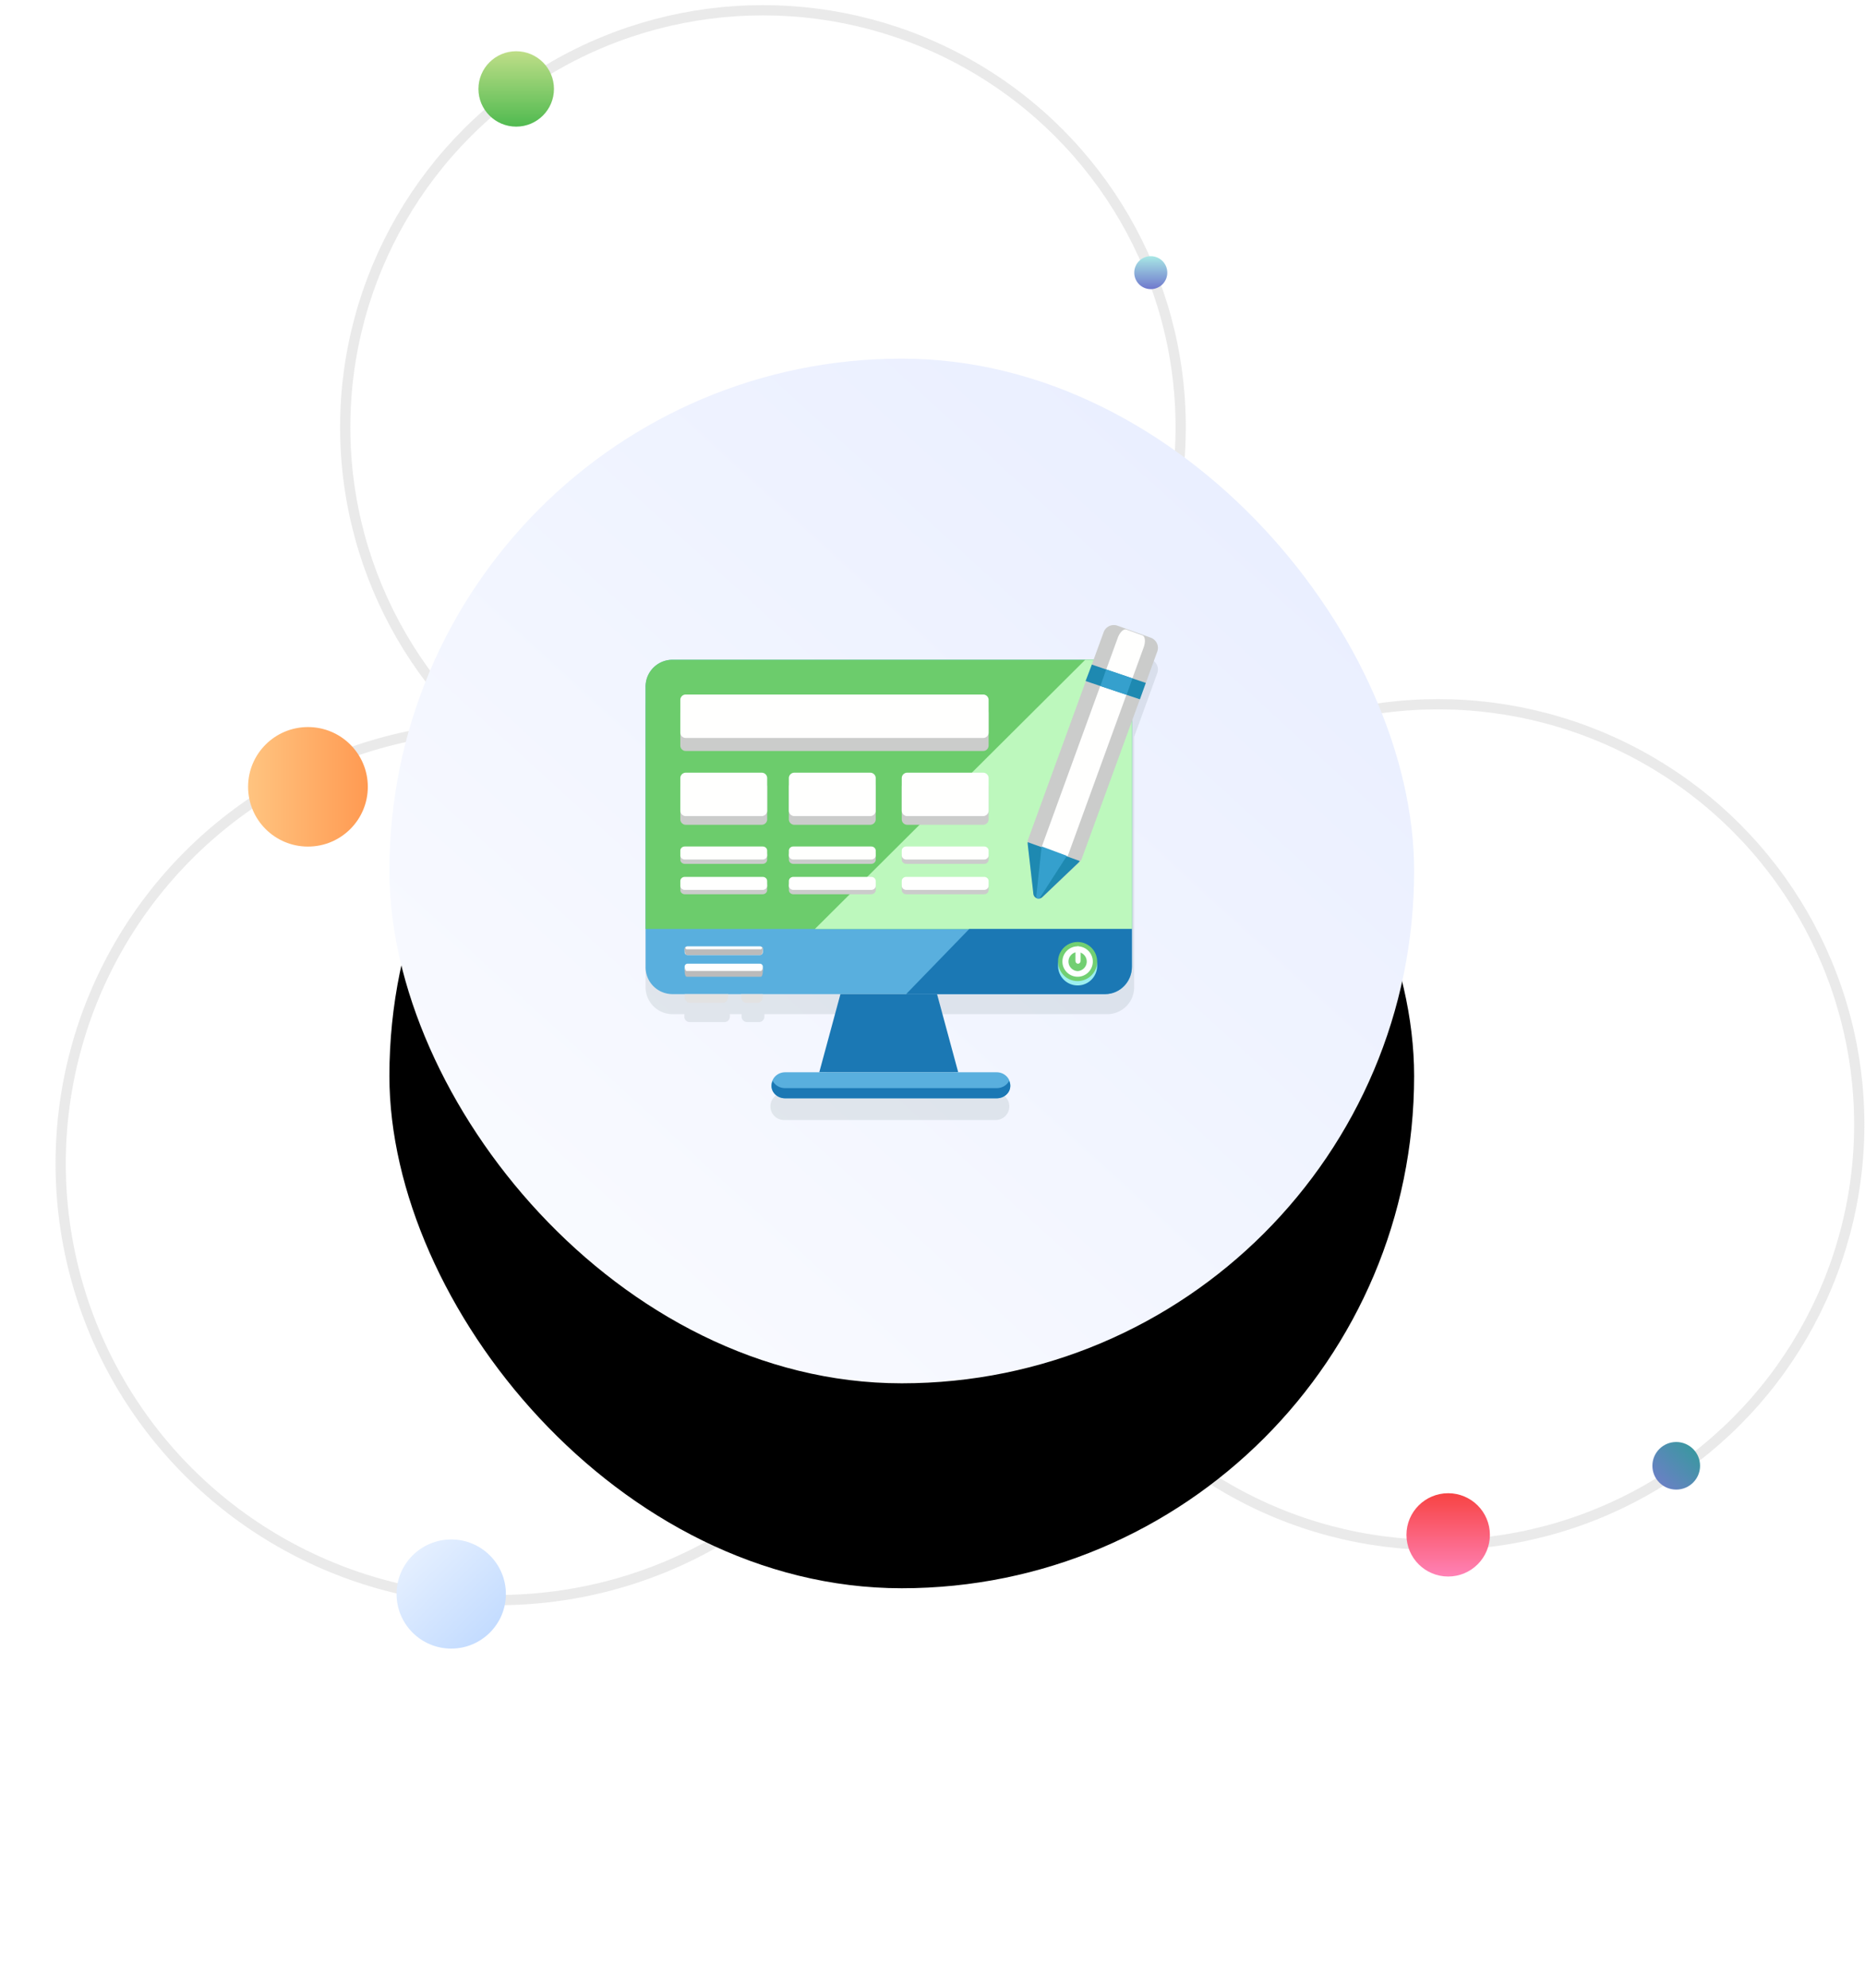 <svg xmlns="http://www.w3.org/2000/svg" xmlns:xlink="http://www.w3.org/1999/xlink" width="182" height="194" viewBox="0 0 182 194">
    <defs>
        <linearGradient id="a" x1="100%" x2="0%" y1="50%" y2="50%">
            <stop offset="0%" stop-color="#FF9A52"/>
            <stop offset="100%" stop-color="#FFC480"/>
        </linearGradient>
        <linearGradient id="b" x1="50%" x2="50%" y1="0%" y2="100%">
            <stop offset="0%" stop-color="#F74343"/>
            <stop offset="100%" stop-color="#FF82B6"/>
        </linearGradient>
        <linearGradient id="c" x1="98.614%" x2="0%" y1="100%" y2="0%">
            <stop offset="0%" stop-color="#BDD8FF"/>
            <stop offset="100%" stop-color="#EBF3FF"/>
        </linearGradient>
        <linearGradient id="d" x1="97.888%" x2="-2.112%" y1="2.112%" y2="97.888%">
            <stop offset="0%" stop-color="#339B9B"/>
            <stop offset="100%" stop-color="#737CCB"/>
        </linearGradient>
        <linearGradient id="e" x1="50%" x2="50%" y1="0%" y2="100%">
            <stop offset="0%" stop-color="#A8E8E5"/>
            <stop offset="100%" stop-color="#6F78CD"/>
        </linearGradient>
        <linearGradient id="f" x1="50%" x2="50%" y1="0%" y2="100%">
            <stop offset="0%" stop-color="#BFDE88"/>
            <stop offset="100%" stop-color="#50BA50"/>
        </linearGradient>
        <linearGradient id="i" x1="96.106%" x2="-28.032%" y1="-10.068%" y2="125.994%">
            <stop offset="0%" stop-color="#E6ECFF"/>
            <stop offset="76.29%" stop-color="#FBFCFF"/>
            <stop offset="100%" stop-color="#FFF"/>
        </linearGradient>
        <rect id="g" width="100" height="100" x="33" y="34" rx="50"/>
        <filter id="h" width="240%" height="240%" x="-70%" y="-50%" filterUnits="objectBoundingBox">
            <feOffset dy="20" in="SourceAlpha" result="shadowOffsetOuter1"/>
            <feGaussianBlur in="shadowOffsetOuter1" result="shadowBlurOuter1" stdDeviation="20"/>
            <feColorMatrix in="shadowBlurOuter1" values="0 0 0 0 0.91 0 0 0 0 0.933 0 0 0 0 1 0 0 0 0.7 0"/>
        </filter>
        <filter id="k" width="124%" height="126%" x="-12%" y="-13%" filterUnits="objectBoundingBox">
            <feGaussianBlur in="SourceGraphic" stdDeviation="2"/>
        </filter>
        <filter id="l" width="414.7%" height="414.7%" x="-157.3%" y="-157.3%" filterUnits="objectBoundingBox">
            <feGaussianBlur in="SourceGraphic" stdDeviation="2"/>
        </filter>
    </defs>
    <g fill="none" fill-rule="evenodd" transform="translate(5 1)">
        <g transform="translate(0 69.955)">
            <ellipse cx="43.594" cy="42.6" stroke="#979797" opacity=".2" rx="42.673" ry="42.6"/>
            <ellipse cx="25.052" cy="5.832" fill="url(#a)" rx="5.842" ry="5.832"/>
        </g>
        <g transform="translate(33.252 67.727)">
            <ellipse cx="102.094" cy="41.024" stroke="#979797" opacity=".2" rx="41.094" ry="41.024"/>
            <ellipse cx="103.071" cy="81.064" fill="url(#b)" rx="4.071" ry="4.064"/>
            <ellipse cx="5.782" cy="86.836" fill="url(#c)" rx="5.334" ry="5.325"/>
            <ellipse cx="125.326" cy="74.322" fill="url(#d)" rx="2.326" ry="2.322"/>
        </g>
        <g transform="translate(28.689)">
            <ellipse cx="40.765" cy="40.695" stroke="#979797" opacity=".2" rx="40.765" ry="40.695"/>
            <ellipse cx="78.612" cy="25.609" fill="url(#e)" rx="1.612" ry="1.609"/>
            <ellipse cx="16.685" cy="7.679" fill="url(#f)" rx="3.685" ry="3.679"/>
        </g>
        <mask id="j" fill="#fff">
            <use xlink:href="#g"/>
        </mask>
        <g>
            <use fill="#000" filter="url(#h)" xlink:href="#g"/>
            <use fill="url(#i)" xlink:href="#g"/>
        </g>
        <g mask="url(#j)">
            <path fill="#122A30" d="M49.308 3.346l-3.209-1.164a1.05 1.05 0 0 0-1.346.63l-.94 2.594H2.626A2.626 2.626 0 0 0 0 8.032v27.316a2.626 2.626 0 0 0 2.626 2.626H3.78v.245c0 .29.235.526.525.526h3.396c.29 0 .525-.235.525-.526v-.245h1.146v.245c0 .29.236.526.526.526h1.172c.29 0 .526-.235.526-.526v-.245h7.57l-2.048 7.67h-3.606a1.33 1.33 0 0 0-1.296 1.035l-.003.01a1.33 1.33 0 0 0-.02.121l-.003.021a1.33 1.33 0 0 0 1.322 1.474h20.655a1.327 1.327 0 0 0 1.323-1.474l-.004-.02a1.33 1.33 0 0 0-.02-.121c0-.004-.002-.007-.003-.01a1.33 1.33 0 0 0-1.296-1.036h-3.606l-2.048-7.67h16.542a2.626 2.626 0 0 0 2.625-2.626V10.912l2.256-6.22a1.05 1.05 0 0 0-.63-1.346" filter="url(#k)" opacity=".3" transform="translate(58 60)"/>
            <path fill="#59AFDE" d="M102.844 96.017h-42.23A2.622 2.622 0 0 1 58 93.386V66.02a2.622 2.622 0 0 1 2.613-2.631h42.231a2.622 2.622 0 0 1 2.614 2.631v27.365a2.622 2.622 0 0 1-2.614 2.63"/>
            <path fill="#1B78B4" d="M88.508 103.644H74.95l2.066-7.627h9.428l2.065 7.627"/>
            <path fill="#59AFDE" d="M92.263 106.186H71.618c-.735 0-1.33-.569-1.33-1.27 0-.703.595-1.272 1.33-1.272h20.645c.735 0 1.33.57 1.33 1.271 0 .702-.595 1.271-1.33 1.271"/>
            <path fill="#1B78B4" d="M92.263 105.193H71.618c-.538 0-1-.288-1.21-.701-.076.151-.12.319-.12.496 0 .662.595 1.198 1.33 1.198h20.645c.735 0 1.33-.536 1.33-1.198 0-.177-.044-.345-.12-.496-.21.413-.672.701-1.21.701"/>
            <path fill="#6CCC6C" d="M105.458 89.661V66.006a2.615 2.615 0 0 0-2.614-2.616h-42.23A2.615 2.615 0 0 0 58 66.006v23.655h47.458"/>
            <path fill="#E2E2E2" d="M65.55 96.864h-3.236c-.276 0-.5-.258-.5-.577v-.27h4.237v.27c0 .319-.224.577-.5.577M68.94 96.864h-1.118c-.276 0-.5-.258-.5-.577v-.27h2.119v.27c0 .319-.224.577-.5.577"/>
            <path fill="#BDF8BD" d="M102.83 63.39h-1.926L74.525 89.66h30.933V66.006a2.622 2.622 0 0 0-2.628-2.616"/>
            <path fill="#FFF" d="M69.159 91.356h-7.064a.282.282 0 0 0-.281.282v.283c0 .156.126.282.281.282h7.064a.282.282 0 0 0 .282-.282v-.283a.282.282 0 0 0-.282-.282"/>
            <path fill="#BBB" d="M69.253 91.638H62c-.069 0-.129-.114-.161-.282a1.501 1.501 0 0 0-.026.282c0 .312.084.565.187.565h7.252c.104 0 .188-.253.188-.565 0-.103-.01-.199-.026-.282-.033.168-.093.282-.162.282"/>
            <path fill="#FFF" d="M69.159 93.05h-7.064a.282.282 0 0 0-.281.283v.283c0 .156.126.282.281.282h7.064a.282.282 0 0 0 .282-.282v-.283a.282.282 0 0 0-.282-.282"/>
            <path fill="#BBB" d="M69.253 93.757H62c-.069 0-.129-.114-.161-.282a1.501 1.501 0 0 0-.026.282c0 .312.084.565.187.565h7.252c.104 0 .188-.253.188-.565 0-.103-.01-.199-.026-.282-.033.168-.093.282-.162.282"/>
            <path fill="#1B78B4" d="M83.424 96.017h19.423c1.442 0 2.61-1.206 2.61-2.693V89.66H89.586l-6.161 6.356"/>
            <path fill="#9CEFEF" d="M44.068 33.263a1.907 1.907 0 1 1-3.814 0 1.907 1.907 0 0 1 3.814 0" filter="url(#l)" transform="translate(58 60)"/>
            <path fill="#72CF72" d="M102.068 92.839a1.907 1.907 0 1 1-3.814 0 1.907 1.907 0 0 1 3.814 0"/>
            <path fill="#FFF" d="M100.161 91.907a.933.933 0 0 0 0 1.864.933.933 0 0 0 0-1.864zm0 2.415a1.485 1.485 0 0 1-1.483-1.483c0-.818.665-1.483 1.483-1.483.818 0 1.483.665 1.483 1.483 0 .818-.665 1.483-1.483 1.483z"/>
            <path fill="#FFF" d="M100.2 93.05c-.139 0-.25-.118-.25-.265v-1.163c0-.147.111-.266.25-.266.137 0 .25.119.25.266v1.163c0 .147-.113.266-.25.266"/>
            <path fill="#CBCCCB" d="M69.428 86.271h-7.602c-.24 0-.436-.18-.436-.401V85.4c0-.221.195-.401.436-.401h7.602c.241 0 .436.18.436.401v.469c0 .221-.195.401-.436.401"/>
            <path fill="#FFFFFE" d="M69.428 85.847h-7.602c-.24 0-.436-.18-.436-.4v-.47c0-.221.195-.4.436-.4h7.602c.241 0 .436.179.436.4v.47c0 .22-.195.4-.436.4"/>
            <path fill="#CBCCCB" d="M69.428 83.305h-7.602c-.24 0-.436-.18-.436-.401v-.469c0-.221.195-.401.436-.401h7.602c.241 0 .436.18.436.401v.469c0 .221-.195.401-.436.401"/>
            <path fill="#FFFFFE" d="M69.428 82.881h-7.602c-.24 0-.436-.18-.436-.401v-.468c0-.222.195-.402.436-.402h7.602c.241 0 .436.18.436.402v.468c0 .222-.195.401-.436.401"/>
            <path fill="#CBCCCB" d="M80.021 86.271H72.42c-.24 0-.436-.18-.436-.401V85.4c0-.221.195-.401.436-.401h7.602c.241 0 .437.18.437.401v.469c0 .221-.196.401-.437.401"/>
            <path fill="#FFFFFE" d="M80.021 85.847H72.42c-.24 0-.436-.18-.436-.4v-.47c0-.221.195-.4.436-.4h7.602c.241 0 .437.179.437.4v.47c0 .22-.196.4-.437.4"/>
            <path fill="#CBCCCB" d="M80.021 83.305H72.42c-.24 0-.436-.18-.436-.401v-.469c0-.221.195-.401.436-.401h7.602c.241 0 .437.18.437.401v.469c0 .221-.196.401-.437.401"/>
            <path fill="#FFFFFE" d="M80.021 82.881H72.42c-.24 0-.436-.18-.436-.401v-.468c0-.222.195-.402.436-.402h7.602c.241 0 .437.18.437.402v.468c0 .222-.196.401-.437.401"/>
            <path fill="#CBCCCB" d="M91.038 86.271h-7.602c-.24 0-.436-.18-.436-.401V85.4c0-.221.195-.401.436-.401h7.602c.241 0 .437.18.437.401v.469c0 .221-.196.401-.437.401"/>
            <path fill="#FFFFFE" d="M91.038 85.847h-7.602c-.24 0-.436-.18-.436-.4v-.47c0-.221.195-.4.436-.4h7.602c.241 0 .437.179.437.4v.47c0 .22-.196.4-.437.4"/>
            <path fill="#CBCCCB" d="M91.038 83.305h-7.602c-.24 0-.436-.18-.436-.401v-.469c0-.221.195-.401.436-.401h7.602c.241 0 .437.18.437.401v.469c0 .221-.196.401-.437.401"/>
            <path fill="#FFFFFE" d="M91.038 82.881h-7.602c-.24 0-.436-.18-.436-.401v-.468c0-.222.195-.402.436-.402h7.602c.241 0 .437.18.437.402v.468c0 .222-.196.401-.437.401"/>
            <path fill="#CBCCCB" d="M90.953 72.288H61.911a.526.526 0 0 1-.521-.53v-3.177c0-.293.233-.53.521-.53h29.042c.288 0 .522.237.522.53v3.177c0 .293-.234.53-.522.53"/>
            <path fill="#FFFFFE" d="M90.953 71.017H61.911a.526.526 0 0 1-.521-.53V67.31c0-.292.233-.53.521-.53h29.042c.288 0 .522.238.522.53v3.178c0 .293-.234.53-.522.53"/>
            <path fill="#CBCCCB" d="M69.325 79.492H61.93a.534.534 0 0 1-.54-.53v-3.178c0-.293.242-.53.54-.53h7.396c.298 0 .54.237.54.53v3.178c0 .292-.242.53-.54.53"/>
            <path fill="#FFFFFE" d="M69.325 78.644H61.93a.534.534 0 0 1-.54-.53v-3.178c0-.292.242-.53.54-.53h7.396c.298 0 .54.238.54.53v3.178c0 .293-.242.53-.54.53"/>
            <path fill="#CBCCCB" d="M79.919 79.492h-7.397a.535.535 0 0 1-.539-.53v-3.178c0-.293.242-.53.54-.53h7.396c.297 0 .539.237.539.53v3.178c0 .292-.242.53-.54.53"/>
            <path fill="#FFFFFE" d="M79.919 78.644h-7.397a.535.535 0 0 1-.539-.53v-3.178c0-.292.242-.53.54-.53h7.396c.297 0 .539.238.539.53v3.178c0 .293-.242.53-.54.53"/>
            <path fill="#CBCCCB" d="M90.936 79.492h-7.397a.534.534 0 0 1-.539-.53v-3.178c0-.293.241-.53.54-.53h7.396c.297 0 .539.237.539.53v3.178c0 .292-.242.53-.54.53"/>
            <path fill="#FFFFFE" d="M90.936 78.644h-7.397a.534.534 0 0 1-.539-.53v-3.178c0-.292.241-.53.54-.53h7.396c.297 0 .539.238.539.53v3.178c0 .293-.242.53-.54.53"/>
            <path fill="#CBCCCB" d="M100.321 83.158l-3.574 3.39a.53.53 0 0 1-.893-.322l-.559-4.883c-.019-.162 0-.326.057-.48l7.35-20.167c.2-.548.807-.831 1.358-.632l3.24 1.17c.551.198.836.804.636 1.352l-7.35 20.168a1.056 1.056 0 0 1-.265.404"/>
            <path fill="#FFFFFE" d="M99.075 82.723l-2.502 3.767c-.222.335-.477.243-.432-.156l.502-4.49c.016-.15.054-.307.11-.46l7.323-20.129c.199-.547.576-.912.843-.816l1.568.567c.266.097.321.618.122 1.166L99.286 82.3a2.012 2.012 0 0 1-.21.422"/>
            <path fill="#1E89B1" d="M100.94 65.463l.611-1.604 5.264 1.788-.576 1.6z"/>
            <path fill="#35A0CD" d="M104.943 66.806l-2.56-.856.564-1.616 2.566.868z"/>
            <path fill="#1E89B1" d="M95.295 81.186a1.044 1.044 0 0 0 0 .233l.548 4.814a.52.52 0 0 0 .875.318l3.506-3.343c.056-.054.106-.114.149-.178l-5.078-1.844"/>
            <path fill="#35A0CD" d="M96.666 81.61a1.93 1.93 0 0 0-.038.222l-.487 4.501c-.044.4.204.492.42.157l2.431-3.776a1.9 1.9 0 0 0 .11-.195l-2.436-.909"/>
        </g>
    </g>
</svg>
